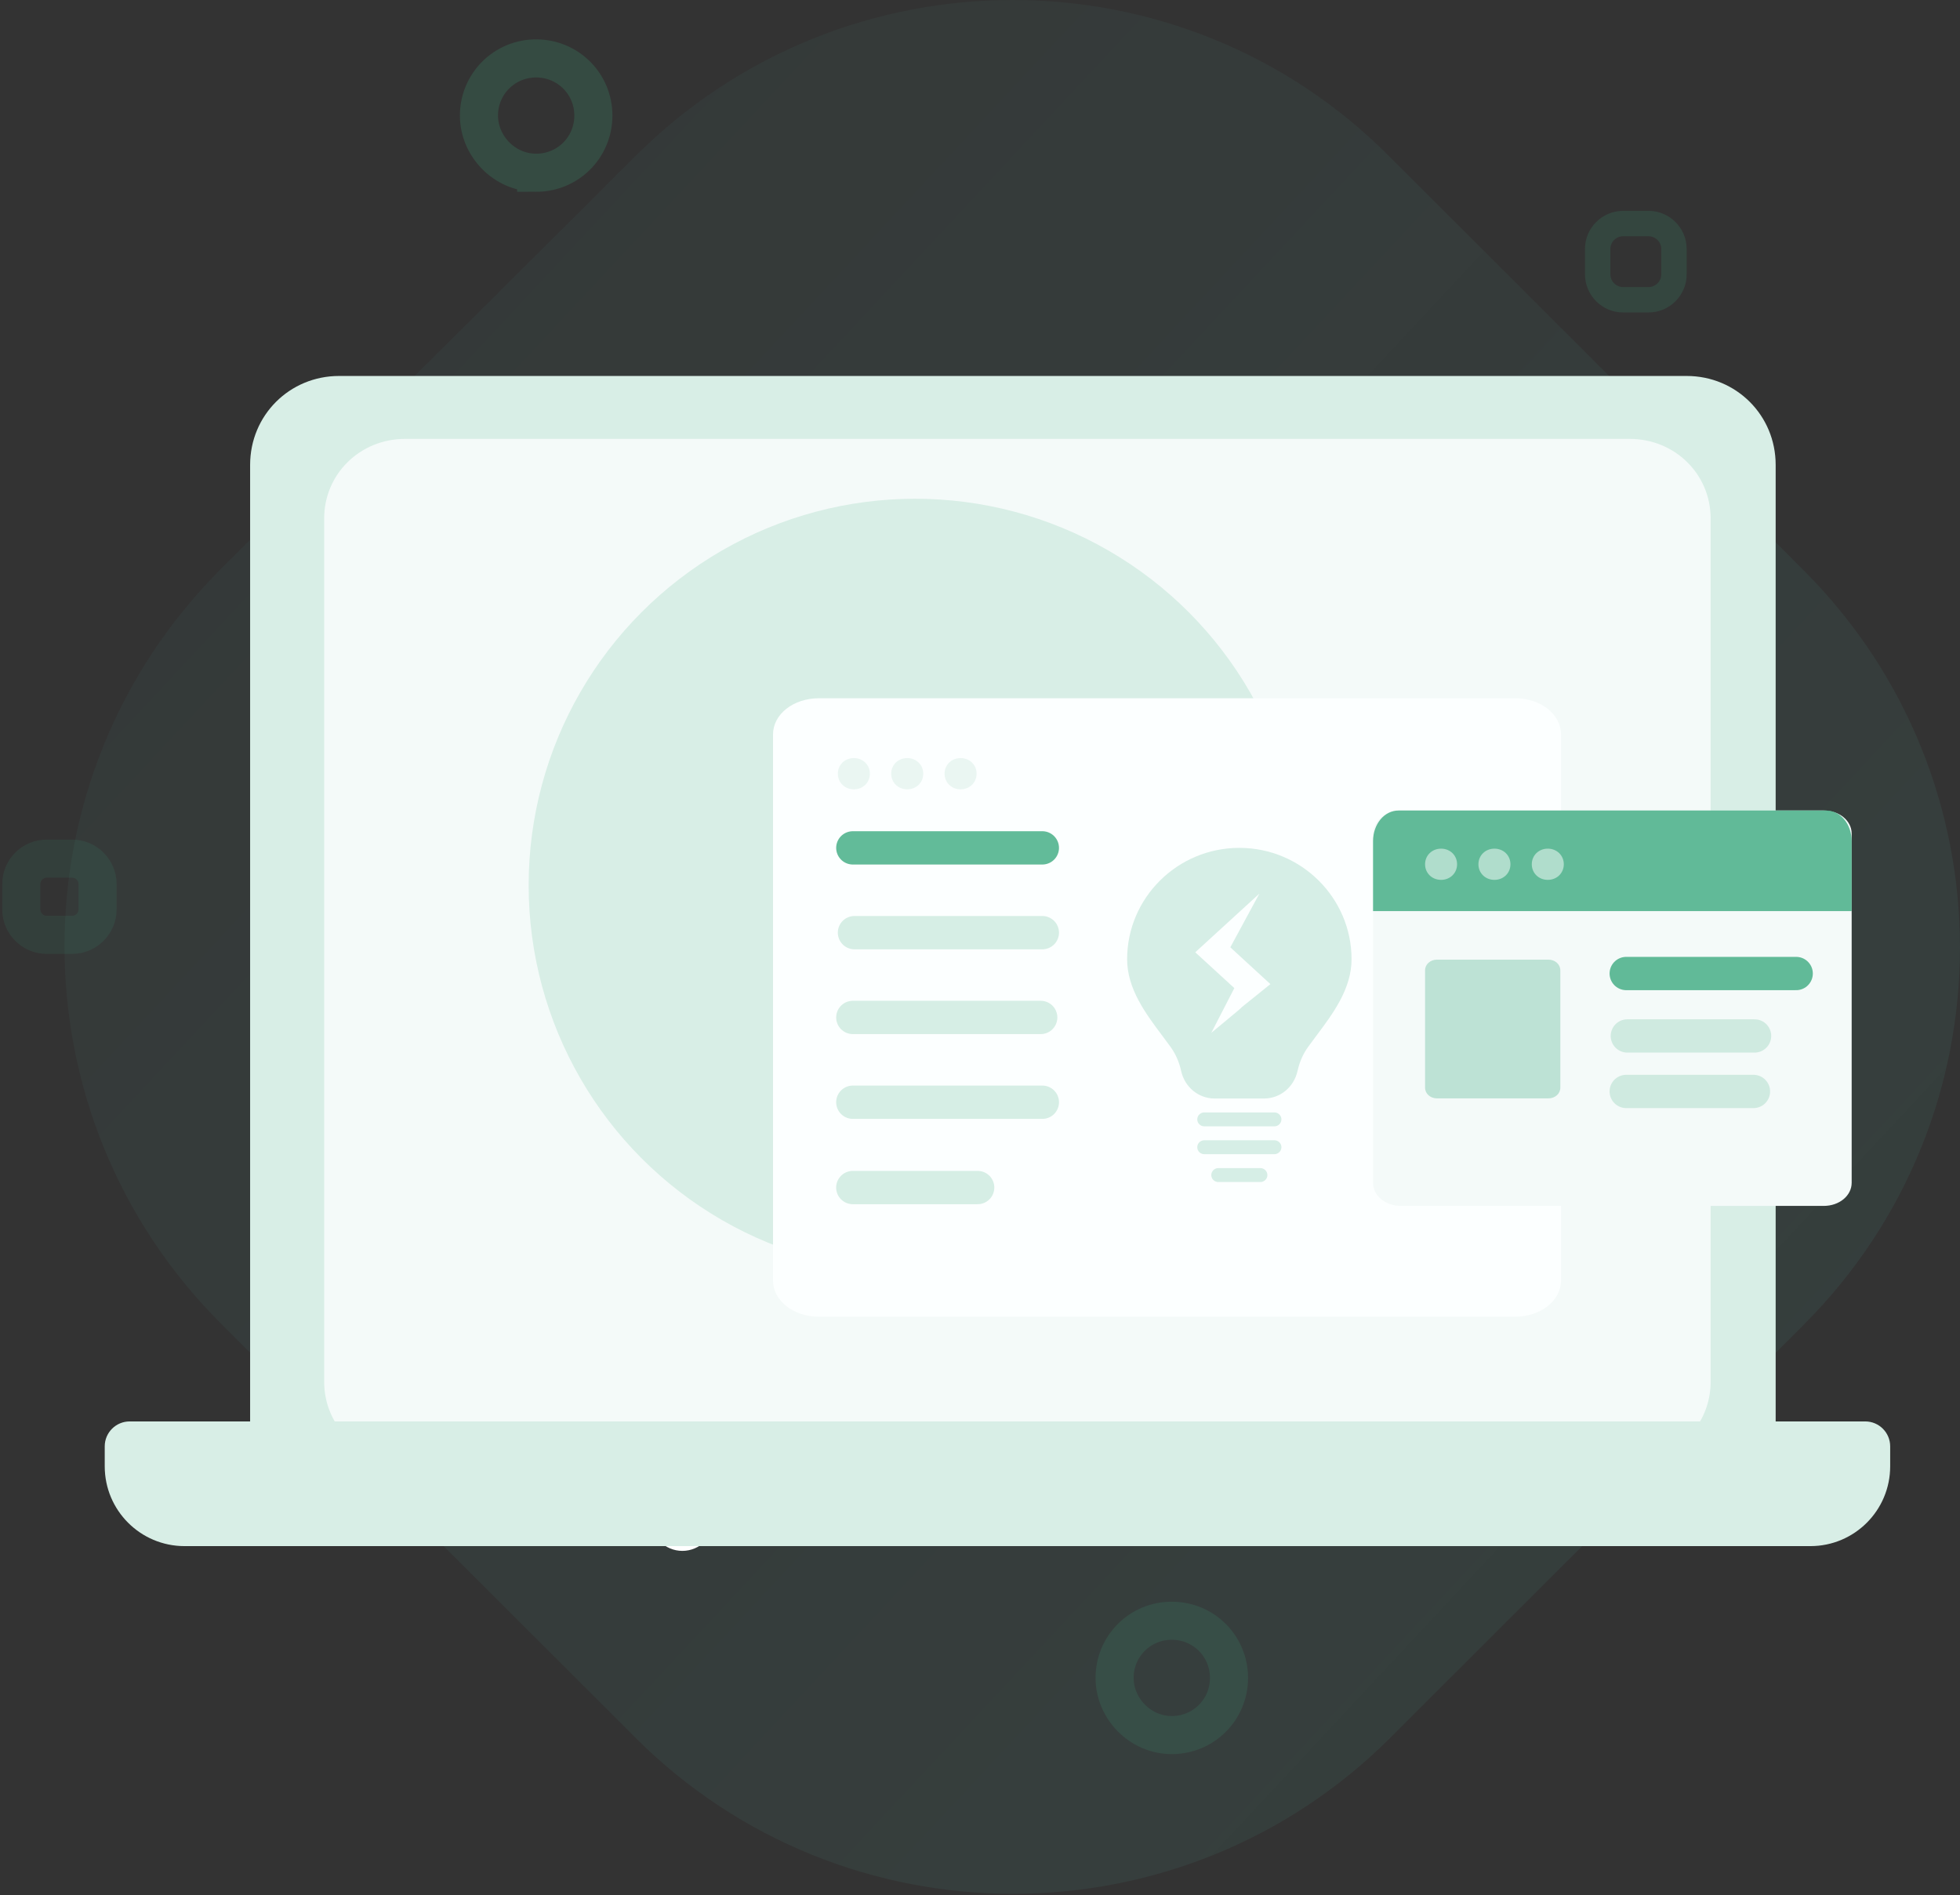 <svg width="393" height="380" viewBox="0 0 393 380" fill="none" xmlns="http://www.w3.org/2000/svg">
<rect x="0" y="0" width="393" height="380" fill="#333333" stroke="none"/>
<g clip-path="url(#clip0_46_213)">
<path opacity="0.14" d="M127.389 31.325L44.289 114.094C2.485 155.86 2.485 223.604 44.289 265.37L127.389 348.394C169.193 390.16 236.998 390.16 278.802 348.394L361.647 265.624C403.451 223.858 403.451 156.115 361.647 114.349L278.547 31.325C236.997 -10.442 169.193 -10.442 127.389 31.325V31.325Z" fill="url(#paint0_linear_46_213)"/>
<path opacity="0.2" fill-rule="evenodd" clip-rule="evenodd" d="M107.506 34.636C113.879 34.636 118.976 29.542 118.976 23.176C118.976 16.808 113.879 11.715 107.506 11.715C105.999 11.708 104.505 12 103.111 12.573C101.717 13.146 100.45 13.99 99.384 15.056C98.317 16.121 97.473 17.387 96.898 18.781C96.323 20.174 96.031 21.668 96.036 23.175C96.036 29.287 101.133 34.635 107.506 34.635V34.636Z" stroke="#3DAA80" stroke-width="7.64"/>
<path opacity="0.15" fill-rule="evenodd" clip-rule="evenodd" d="M234.959 347.884C241.331 347.884 246.429 342.791 246.429 336.424C246.429 330.057 241.331 324.964 234.959 324.964C233.452 324.957 231.958 325.249 230.564 325.822C229.169 326.395 227.903 327.239 226.836 328.304C225.77 329.37 224.925 330.636 224.35 332.029C223.776 333.423 223.483 334.917 223.488 336.424C223.488 342.536 228.586 347.884 234.958 347.884H234.959Z" stroke="#3DAA80" stroke-width="7.64"/>
<path opacity="0.16" fill-rule="evenodd" clip-rule="evenodd" d="M320.352 49.916V55.01C320.352 57.81 322.646 60.103 325.45 60.103H330.548C333.352 60.103 335.646 57.811 335.646 55.01V49.916C335.646 47.115 333.352 44.823 330.548 44.823H325.45C322.646 44.823 320.352 47.115 320.352 49.916Z" stroke="#3DAA80" stroke-width="5.093"/>
<path opacity="0.11" fill-rule="evenodd" clip-rule="evenodd" d="M4.27 177.253V182.346C4.27 185.148 6.564 187.44 9.367 187.44H14.466C17.27 187.44 19.564 185.148 19.564 182.346V177.253C19.564 174.451 17.27 172.159 14.466 172.159H9.367C6.564 172.159 4.269 174.451 4.269 177.253H4.27Z" stroke="#3DAA80" stroke-width="7.64"/>
<path d="M67.996 75.383H338.196C348.136 75.383 356.039 83.278 356.039 93.211V286.763C356.039 296.695 348.137 304.59 338.195 304.59H67.995C58.055 304.59 50.152 296.695 50.152 286.763V93.21C50.152 83.277 58.054 75.382 67.996 75.382V75.383Z" fill="#D8EEE6"/>
<path d="M81.217 88.001H326.784C335.818 88.001 343 95.062 343 103.946V277.056C343 285.939 335.818 293 326.783 293H81.216C72.183 293 65 285.939 65 277.056V103.945C65 95.061 72.182 88 81.217 88V88.001Z" fill="#F4FAF9"/>
<circle cx="183.5" cy="177.5" r="77.5" fill="#D8EEE6"/>
<path d="M164.217 140H303.784C308.918 140 313 143.21 313 147.249V256.751C313 260.79 308.918 264 303.783 264H164.216C159.082 264 155 260.79 155 256.751V147.249C155 143.21 159.082 140 164.217 140Z" fill="#FCFFFF"/>
<path fill-rule="evenodd" clip-rule="evenodd" d="M226 192.333C226 180.019 236.094 170 248.5 170C260.906 170 271 180.019 271 192.333C271 198.26 267.259 203.251 263.957 207.654C263.849 207.8 263.74 207.945 263.632 208.09C263.179 208.696 262.729 209.297 262.298 209.896C261.274 211.317 260.577 212.897 260.169 214.731C259.441 217.98 256.687 220.25 253.472 220.25H243.525C240.313 220.25 237.557 217.983 236.831 214.731C236.423 212.897 235.726 211.317 234.702 209.896C234.205 209.211 233.688 208.519 233.168 207.821L233.043 207.654C229.741 203.252 226 198.26 226 192.333ZM252.518 179.173L239.661 190.937L247.496 198.116L242.875 207.089C248.85 202.164 248.853 202.103 248.879 202.053C248.904 202.004 248.951 201.966 254.728 197.318L246.692 189.94L252.518 179.173Z" fill="#D6EEE6"/>
<path d="M255.531 223.042H241.469C240.693 223.042 240.063 223.667 240.063 224.437C240.063 225.208 240.693 225.833 241.469 225.833H255.531C256.308 225.833 256.938 225.208 256.938 224.437C256.937 223.667 256.307 223.042 255.531 223.042Z" fill="#D6EEE6"/>
<path d="M255.531 228.625H241.469C240.693 228.625 240.063 229.25 240.063 230.021C240.063 230.791 240.693 231.417 241.469 231.417H255.531C256.308 231.417 256.938 230.791 256.938 230.021C256.938 229.25 256.307 228.625 255.531 228.625Z" fill="#D6EEE6"/>
<path d="M252.719 234.208H244.281C243.505 234.208 242.875 234.834 242.875 235.604C242.875 236.375 243.505 237 244.281 237H252.719C253.495 237 254.125 236.375 254.125 235.604C254.125 234.834 253.495 234.208 252.719 234.208Z" fill="#D6EEE6"/>
<path opacity="0.5" d="M171.21 158.259C173.028 158.259 174.419 156.903 174.419 155.129C174.419 153.356 173.028 152 171.21 152C169.391 152 168 153.356 168 155.129C168 156.903 169.391 158.259 171.21 158.259ZM181.908 158.259C183.728 158.259 185.118 156.903 185.118 155.129C185.118 153.356 183.728 152 181.908 152C180.09 152 178.699 153.356 178.699 155.129C178.699 156.903 180.09 158.259 181.908 158.259ZM192.608 158.259C194.426 158.259 195.817 156.903 195.817 155.129C195.817 153.356 194.426 152 192.608 152C190.789 152 189.398 153.356 189.398 155.129C189.398 156.903 190.789 158.259 192.608 158.259Z" fill="#D8EEE6"/>
<path opacity="0.8" d="M171 170H209" stroke="#3DAA80" stroke-width="6.676" stroke-linecap="round" stroke-linejoin="round"/>
<path opacity="0.2" d="M209 187H171.33M208.67 204H171H208.67Z" stroke="#3DAA80" stroke-width="6.676" stroke-linecap="round" stroke-linejoin="round"/>
<path opacity="0.2" d="M209 221H171" stroke="#3DAA80" stroke-width="6.676" stroke-linecap="round" stroke-linejoin="round"/>
<path opacity="0.2" d="M196.03 238.107H170.995" stroke="#3DAA80" stroke-width="6.676" stroke-linecap="round" stroke-linejoin="round"/>
<path d="M280.908 162.508H365.681C368.8 162.508 371.279 164.56 371.279 167.143V237.152C371.279 239.734 368.8 241.787 365.681 241.787H280.908C277.789 241.787 275.31 239.734 275.31 237.152V167.142C275.31 164.56 277.789 162.508 280.908 162.508Z" fill="#F4FAF9"/>
<path opacity="0.2" d="M351.807 207.711H326.3M351.584 218.838H326.076H351.584Z" stroke="#3DAA80" stroke-width="6.676" stroke-linecap="round" stroke-linejoin="round"/>
<path opacity="0.3" d="M285.741 194.549V218.091C285.741 219.288 286.793 220.228 288.133 220.228H310.471C311.811 220.228 312.863 219.288 312.863 218.091V194.549C312.863 193.352 311.811 192.411 310.471 192.411H288.133C286.793 192.411 285.741 193.352 285.741 194.549Z" fill="#3DAA80"/>
<path opacity="0.8" d="M326.076 195.193H360.152" stroke="#3DAA80" stroke-width="6.676" stroke-linecap="round" stroke-linejoin="round"/>
<path opacity="0.8" d="M275.31 168.657V182.675H371.279V168.657C371.279 165.231 369.016 162.508 366.168 162.508H280.421C277.574 162.508 275.31 165.23 275.31 168.657Z" fill="#3DAA80"/>
<path opacity="0.5" d="M288.951 176.416C290.769 176.416 292.16 175.06 292.16 173.287C292.16 171.513 290.769 170.157 288.951 170.157C287.132 170.157 285.741 171.513 285.741 173.287C285.741 175.06 287.132 176.416 288.951 176.416ZM299.65 176.416C301.469 176.416 302.86 175.06 302.86 173.287C302.86 171.513 301.469 170.157 299.65 170.157C297.831 170.157 296.44 171.513 296.44 173.287C296.44 175.06 297.831 176.416 299.65 176.416ZM310.349 176.416C312.167 176.416 313.558 175.06 313.558 173.287C313.558 171.513 312.167 170.157 310.349 170.157C308.53 170.157 307.139 171.513 307.139 173.287C307.139 175.06 308.53 176.416 310.349 176.416Z" fill="white"/>
<path fill-rule="evenodd" clip-rule="evenodd" d="M136.82 309.683C139.624 309.683 141.918 307.391 141.918 304.59C141.918 301.788 139.624 299.496 136.82 299.496C134.016 299.496 131.722 301.788 131.722 304.59C131.722 307.391 134.016 309.683 136.82 309.683Z" stroke="white" stroke-width="2.547"/>
<path d="M21 290C21 287.239 23.239 285 26 285H374C376.761 285 379 287.239 379 290V294C379 302.837 371.837 310 363 310H37C28.163 310 21 302.837 21 294V290Z" fill="#D8EEE6"/>
</g>
<defs>
<linearGradient id="paint0_linear_46_213" x1="662.116" y1="617.305" x2="-143.877" y2="-134.418" gradientUnits="userSpaceOnUse">
<stop stop-color="#52B0A2"/>
<stop offset="1" stop-color="#52B0A2" stop-opacity="0.14"/>
</linearGradient>
<clipPath id="clip0_46_213">
<rect width="393" height="380" fill="white"/>
</clipPath>
</defs>
</svg>
